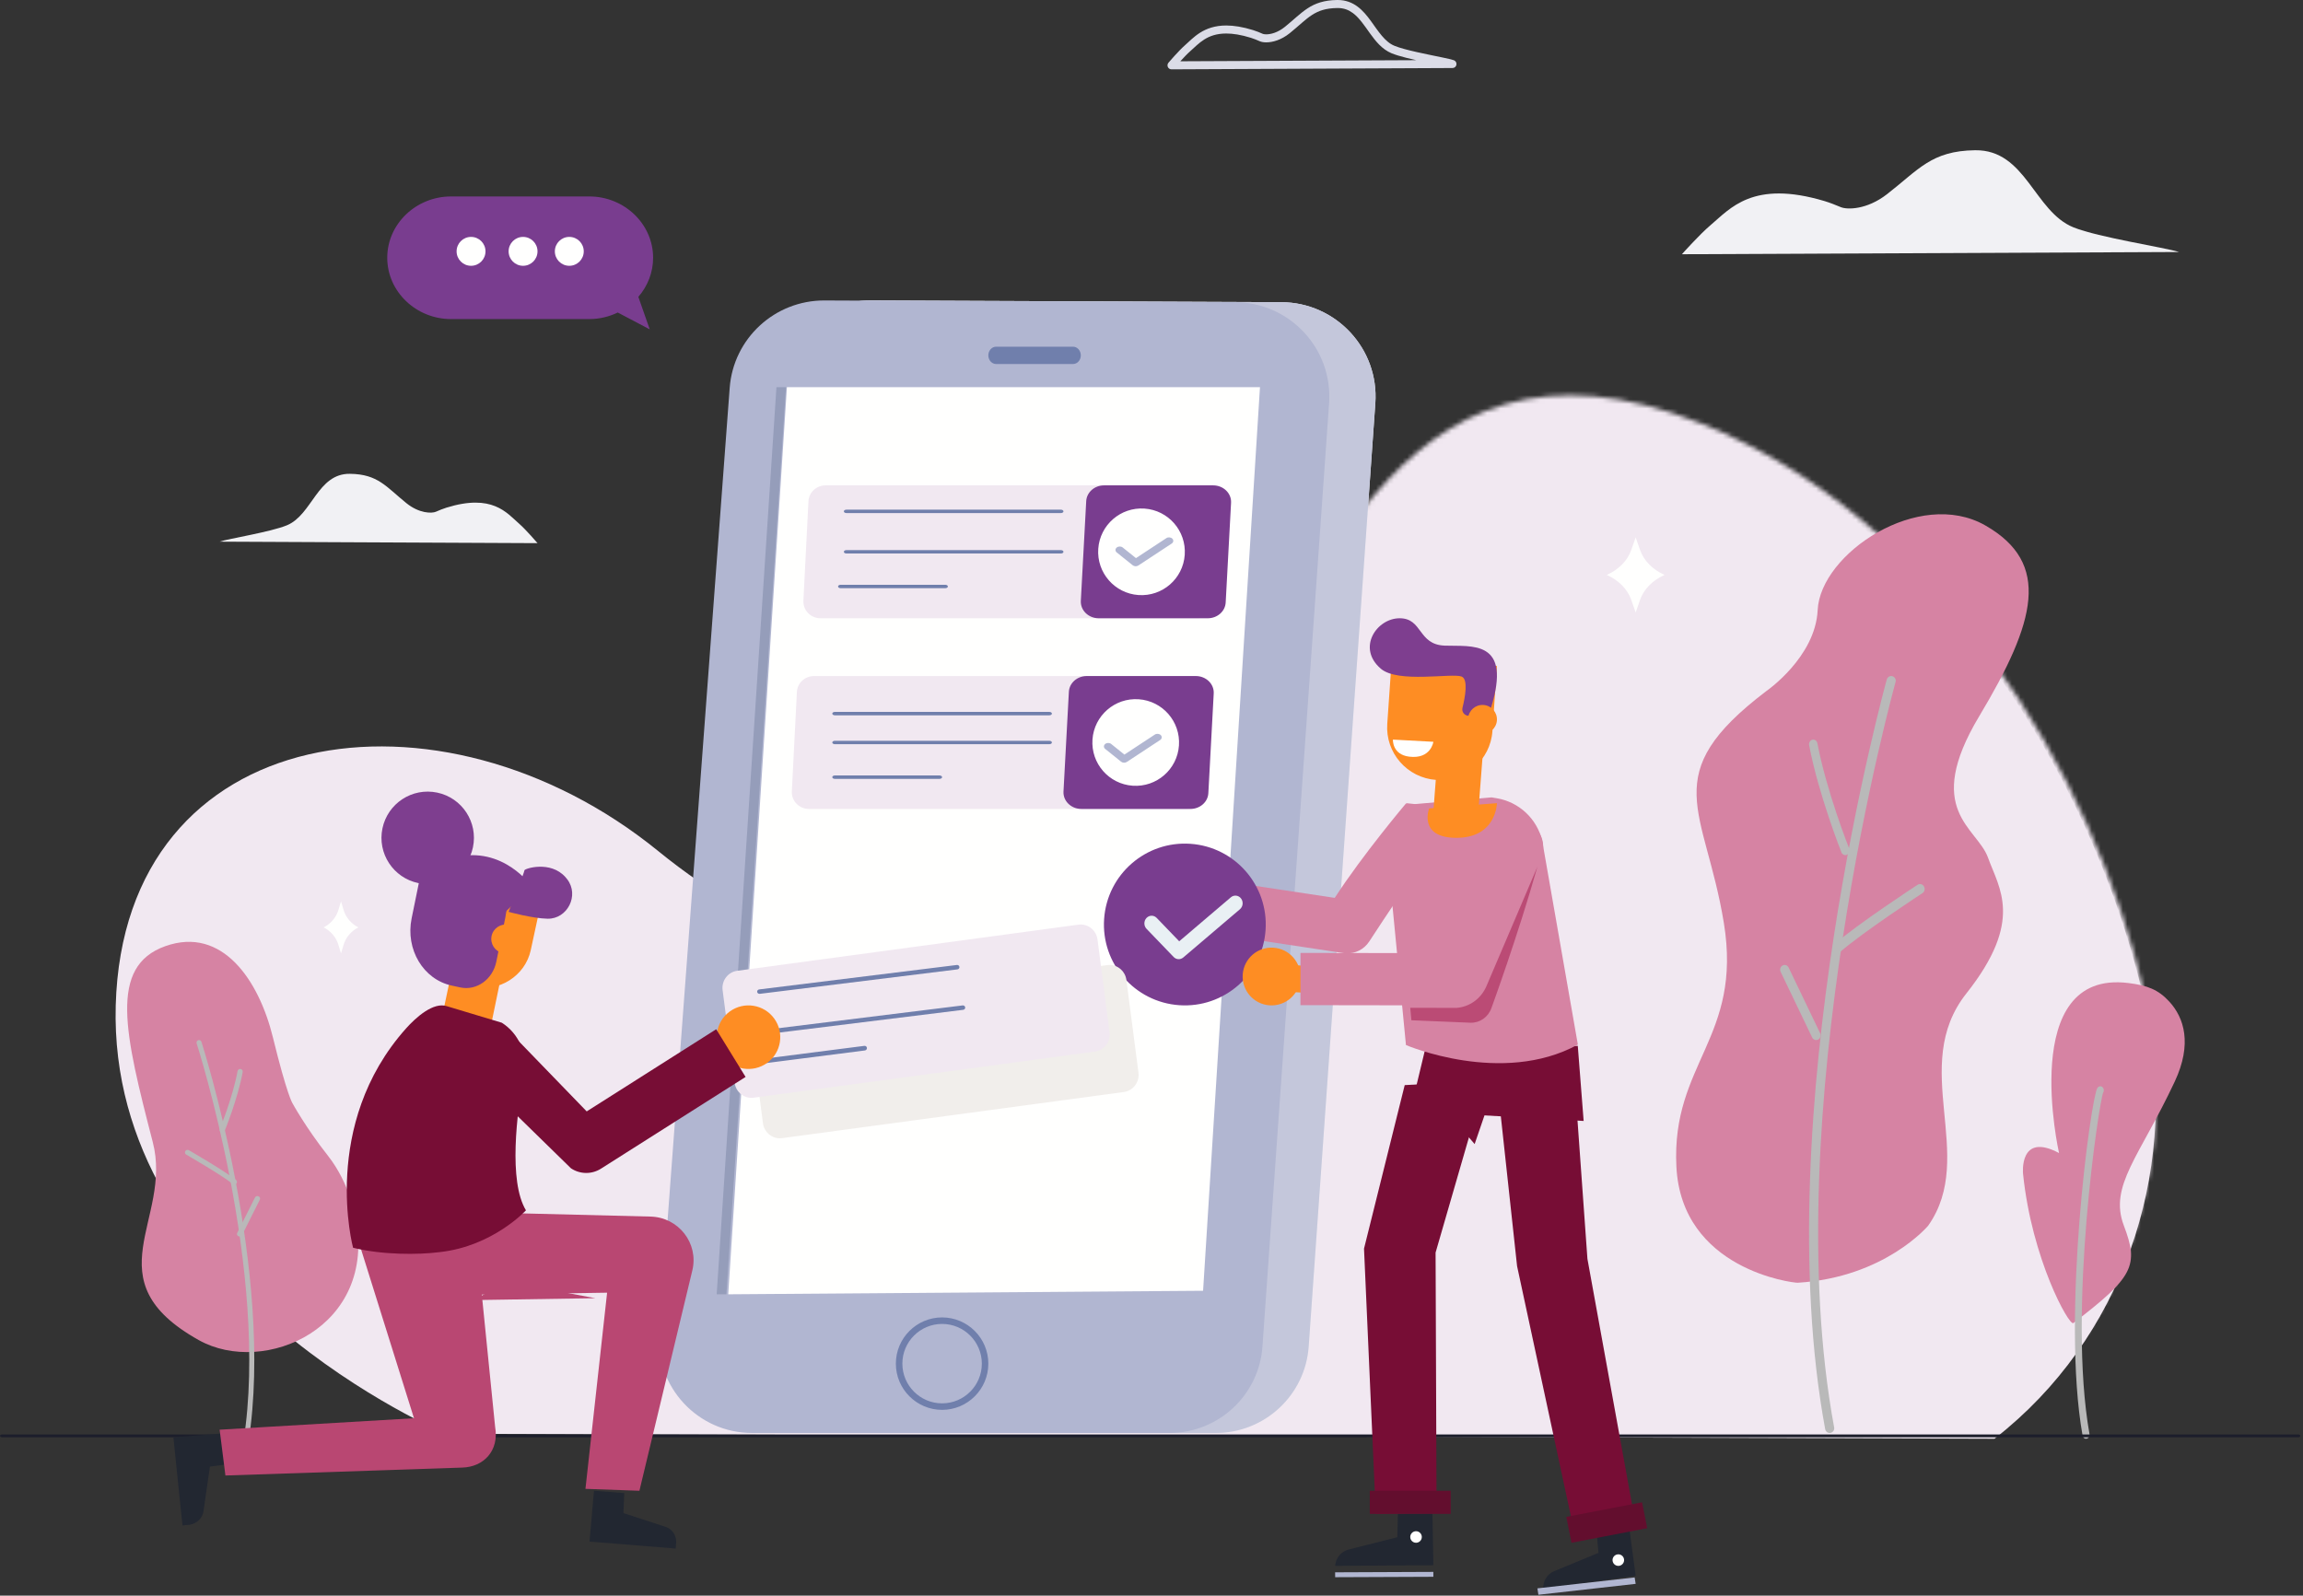 <?xml version="1.0" encoding="UTF-8"?> <svg xmlns="http://www.w3.org/2000/svg" xmlns:xlink="http://www.w3.org/1999/xlink" width="518px" height="359px" viewBox="0 0 518 359"><rect x="0" y="0" width="518" height="359" fill="#333333" stroke="none"/><title>itinerarybuilder-img2 2</title><desc>Created with Sketch.</desc><defs><path d="M74.454,232.637 C74.454,232.637 -1.55,200.708 0.219,136.29 C1.987,71.871 73.275,51.632 122.176,91.402 C171.078,131.175 218.21,119.411 243.545,85.801 C268.877,52.192 285.762,-21.473 356.665,6.891 C409.531,28.042 445.019,84.82 456.487,135.995 C464.366,171.164 452.945,208.317 425.403,231.522 C424.506,232.277 423.589,233.023 422.651,233.757 L74.454,232.637" id="path-1"></path><polygon id="path-3" points="0.871 8.488 0.871 8.488 3.237 0.498"></polygon></defs><g id="Page-1" stroke="none" stroke-width="1" fill="none" fill-rule="evenodd"><g id="Features---V2-Copy-6" transform="translate(-375, -560)"><g id="itinerarybuilder-img2-2" transform="translate(375, 560)"><g id="itinerarybuilder-img2"><path d="M100.291,322.58 C100.291,322.58 24.26,290.641 26.03,226.203 C27.799,161.764 99.111,151.677 148.03,191.462 C196.949,231.246 244.098,219.477 269.442,185.858 C294.783,152.237 311.674,68.391 382.602,96.764 C435.486,117.922 470.988,174.717 482.459,225.908 C490.341,261.088 478.916,298.253 451.364,321.464 C450.467,322.22 449.55,322.966 448.612,323.7 L100.291,322.58" id="Path" fill="#F1E8F1" fill-rule="nonzero"></path><g id="Group" transform="translate(26, 88.4)"><g id="Clipped"><mask id="mask-2" fill="white"><use xlink:href="#path-1"></use></mask><g id="group-16-a"></g><path d="M151.795,94.334 C151.795,94.334 135.139,233.025 239.162,157.187 C324.534,94.945 445.562,101.993 448.057,251.83 C448.057,251.83 491.819,253.705 487.934,177.911 C484.047,102.115 449.074,-71.064 348.04,-51.607 C247.001,-32.149 151.795,94.334 151.795,94.334" id="Path" fill="#F1E8F1" fill-rule="nonzero" mask="url(#mask-2)"></path></g></g><path d="M195.848,67.6 L288.194,67.983 C300.507,68.037 310.213,78.467 309.346,90.723 L294.354,302.953 C293.58,313.906 284.448,322.4 273.443,322.4 L179.564,322.4 C167.373,322.4 157.755,312.059 158.659,299.928 L174.524,87.27 C175.353,76.145 184.665,67.555 195.848,67.6" id="Path" fill="#E7E7EE" fill-rule="nonzero"></path><path d="M195.848,67.6 L288.194,67.983 C300.507,68.037 310.213,78.467 309.346,90.723 L294.354,302.953 C293.58,313.906 284.448,322.4 273.443,322.4 L179.564,322.4 C167.373,322.4 157.755,312.059 158.659,299.928 L174.524,87.27 C175.353,76.145 184.665,67.555 195.848,67.6" id="Path" fill="#C4C7DB" fill-rule="nonzero"></path><path d="M185.448,67.6 L277.794,67.983 C290.107,68.037 299.813,78.467 298.946,90.723 L283.956,302.953 C283.18,313.906 274.048,322.4 263.043,322.4 L169.166,322.4 C156.975,322.4 147.355,312.059 148.259,299.928 L164.124,87.27 C164.953,76.145 174.267,67.555 185.448,67.6" id="Path" fill="#B1B6D1" fill-rule="nonzero"></path><polyline id="Path" fill="#FFFFFE" fill-rule="nonzero" points="177.001 87.1 283.4 87.1 270.603 290.404 163.8 291.2 177.001 87.1"></polyline><path d="M211.899,297.864 C206.973,297.864 202.964,301.873 202.964,306.8 C202.964,311.725 206.973,315.734 211.899,315.734 C216.827,315.734 220.838,311.725 220.838,306.8 C220.838,301.873 216.827,297.864 211.899,297.864 Z M211.899,317.2 C206.167,317.2 201.5,312.534 201.5,306.8 C201.5,301.066 206.167,296.4 211.899,296.4 C217.635,296.4 222.3,301.066 222.3,306.8 C222.3,312.534 217.635,317.2 211.899,317.2 Z M241.348,81.9 L224.052,81.9 C223.084,81.9 222.3,81.027 222.3,79.95 C222.3,78.873 223.084,78 224.052,78 L241.348,78 C242.314,78 243.1,78.873 243.1,79.95 C243.1,81.027 242.314,81.9 241.348,81.9 L241.348,81.9 Z" id="Shape" fill="#707FAC" fill-rule="nonzero"></path><path d="M269.307,139.1 L184.557,139.1 C182.352,139.1 180.595,137.303 180.705,135.158 L181.841,112.772 C181.941,110.772 183.639,109.2 185.693,109.2 L270.443,109.2 C272.648,109.2 274.405,110.997 274.295,113.144 L273.159,135.528 C273.059,137.53 271.363,139.1 269.307,139.1" id="Path" fill="#F1E8F1" fill-rule="nonzero"></path><path d="M247.126,139.1 L271.667,139.1 C273.81,139.1 275.581,137.542 275.686,135.556 L276.895,113.113 C277.012,110.985 275.177,109.2 272.874,109.2 L248.337,109.2 C246.19,109.2 244.423,110.758 244.316,112.742 L243.105,135.185 C242.992,137.314 244.825,139.1 247.126,139.1" id="Path" fill="#793D8F" fill-rule="nonzero"></path><path d="M238.622,115.433 L190.378,115.433 C190.058,115.433 189.8,115.261 189.8,115.049 C189.8,114.839 190.058,114.667 190.378,114.667 L238.622,114.667 C238.942,114.667 239.2,114.839 239.2,115.049 C239.2,115.261 238.942,115.433 238.622,115.433 M238.624,124.532 L190.378,124.532 C190.058,124.532 189.8,124.362 189.8,124.15 C189.8,123.938 190.058,123.768 190.378,123.768 L238.624,123.768 C238.942,123.768 239.2,123.938 239.2,124.15 C239.2,124.362 238.942,124.532 238.624,124.532 M212.629,132.333 L189.069,132.333 C188.754,132.333 188.5,132.162 188.5,131.95 C188.5,131.738 188.754,131.566 189.069,131.566 L212.629,131.566 C212.945,131.566 213.2,131.738 213.2,131.95 C213.2,132.162 212.945,132.333 212.629,132.333" id="Shape" fill="#707FAC" fill-rule="nonzero"></path><path d="M266.705,182 L181.958,182 C179.754,182 177.997,180.204 178.105,178.057 L179.241,155.672 C179.343,153.674 181.037,152.1 183.095,152.1 L267.84,152.1 C270.046,152.1 271.805,153.898 271.695,156.043 L270.559,178.428 C270.457,180.428 268.761,182 266.705,182" id="Path" fill="#F1E8F1" fill-rule="nonzero"></path><path d="M243.226,182 L267.763,182 C269.91,182 271.679,180.443 271.786,178.459 L272.995,156.015 C273.11,153.887 271.277,152.1 268.974,152.1 L244.437,152.1 C242.29,152.1 240.523,153.658 240.416,155.645 L239.205,178.089 C239.092,180.217 240.925,182 243.226,182" id="Path" fill="#793D8F" fill-rule="nonzero"></path><path d="M236.024,160.933 L187.778,160.933 C187.456,160.933 187.2,160.761 187.2,160.549 C187.2,160.337 187.456,160.167 187.778,160.167 L236.024,160.167 C236.344,160.167 236.6,160.337 236.6,160.549 C236.6,160.761 236.344,160.933 236.024,160.933 M236.022,167.433 L187.778,167.433 C187.458,167.433 187.2,167.261 187.2,167.051 C187.2,166.839 187.458,166.667 187.778,166.667 L236.022,166.667 C236.342,166.667 236.6,166.839 236.6,167.051 C236.6,167.261 236.342,167.433 236.022,167.433 M211.329,175.233 L187.771,175.233 C187.455,175.233 187.2,175.063 187.2,174.851 C187.2,174.637 187.455,174.467 187.771,174.467 L211.329,174.467 C211.645,174.467 211.9,174.637 211.9,174.851 C211.9,175.063 211.645,175.233 211.329,175.233" id="Shape" fill="#707FAC" fill-rule="nonzero"></path><polyline id="Path" fill="#959DBA" fill-rule="nonzero" points="176.8 87.1 163.388 291.2 161.2 291.2 174.643 87.1 176.8 87.1"></polyline><path d="M266.476,124.824 C266.107,130.196 261.45,134.248 256.078,133.876 C250.706,133.507 246.652,128.85 247.024,123.478 C247.395,118.106 252.05,114.054 257.422,114.423 C262.796,114.795 266.848,119.452 266.476,124.824" id="Path" fill="#FFFFFE" fill-rule="nonzero"></path><path d="M255.377,127.398 C255.156,127.384 254.94,127.309 254.77,127.174 L251.187,124.297 C250.809,123.995 250.804,123.499 251.174,123.19 C251.546,122.882 252.151,122.877 252.53,123.181 L255.506,125.569 L262.342,121.073 C262.753,120.803 263.358,120.854 263.688,121.192 C264.019,121.528 263.956,122.022 263.545,122.292 L256.043,127.226 C255.85,127.354 255.61,127.411 255.377,127.398" id="Path" fill="#B1B6D1" fill-rule="nonzero"></path><path d="M265.176,167.724 C264.805,173.094 260.148,177.148 254.776,176.776 C249.406,176.407 245.352,171.75 245.724,166.378 C246.095,161.006 250.752,156.952 256.122,157.324 C261.494,157.695 265.548,162.352 265.176,167.724" id="Path" fill="#FFFFFE" fill-rule="nonzero"></path><path d="M252.776,171.598 C252.556,171.586 252.339,171.511 252.169,171.376 L248.586,168.498 C248.21,168.194 248.203,167.698 248.575,167.391 C248.947,167.082 249.552,167.078 249.931,167.38 L252.907,169.771 L259.74,165.274 C260.151,165.002 260.754,165.055 261.089,165.391 C261.419,165.729 261.356,166.221 260.941,166.493 L253.444,171.428 C253.248,171.556 253.009,171.611 252.776,171.598" id="Path" fill="#B1B6D1" fill-rule="nonzero"></path><path d="M65.749,248.152 C65.749,248.152 64.532,246.236 61.386,233.403 C58.243,220.569 50.016,208.317 37.193,212.87 C24.37,217.423 28.052,232.551 34.367,256.984 C38.876,274.427 20.463,287.962 44.734,301.519 C59.432,309.728 84.97,298.686 79.959,273.86 C79.959,273.86 78.736,266.327 73.735,259.985 C68.732,253.641 65.749,248.152 65.749,248.152" id="Path" fill="#D683A3" fill-rule="nonzero"></path><path d="M55.191,324.987 C54.9,324.924 54.706,324.647 54.753,324.351 C60.738,286.327 44.393,235.247 44.228,234.736 C44.131,234.439 44.296,234.122 44.594,234.027 C44.89,233.932 45.21,234.096 45.305,234.39 C45.472,234.905 61.897,286.24 55.872,324.525 C55.825,324.831 55.534,325.042 55.224,324.993 L55.191,324.987" id="Path" fill="#B9B9B9" fill-rule="nonzero"></path><path d="M49.862,254.787 L49.766,254.756 C49.465,254.635 49.321,254.294 49.444,253.996 C49.473,253.927 52.351,246.919 53.435,240.979 C53.492,240.663 53.797,240.452 54.117,240.509 C54.438,240.565 54.648,240.869 54.59,241.185 C53.486,247.248 50.561,254.368 50.532,254.439 C50.421,254.705 50.136,254.846 49.862,254.787 M52.599,266.487 L52.37,266.38 C49.396,264.082 41.964,259.818 41.889,259.774 C41.612,259.617 41.519,259.266 41.677,258.992 C41.834,258.715 42.187,258.616 42.464,258.778 C42.771,258.955 50.041,263.126 53.078,265.472 C53.329,265.664 53.373,266.027 53.179,266.277 C53.038,266.458 52.811,266.533 52.599,266.487 M53.773,278.188 L53.648,278.146 C53.345,278.016 53.216,277.679 53.358,277.397 L57.348,269.426 C57.488,269.144 57.847,269.021 58.15,269.153 C58.453,269.288 58.585,269.622 58.443,269.903 L54.452,277.875 C54.329,278.118 54.045,278.241 53.773,278.188" id="Shape" fill="#B9B9B9" fill-rule="nonzero"></path><path d="M120.9,122.2 C120.9,122.2 118.346,119.209 116.78,117.838 C113.963,115.37 110.731,111.008 100.392,114.222 C99.588,114.472 98.81,114.804 98.036,115.137 C97.125,115.531 94.302,115.542 91.409,113.203 C86.815,109.491 85.02,106.686 78.723,106.601 C71.4,106.5 70.249,115.795 64.557,118.174 C60.935,119.688 51.376,121.193 49.4,121.864 L120.9,122.2" id="Path" fill="#F1F1F4" fill-rule="nonzero"></path><path d="M263.485,14.698 L264.154,15.291 C264.156,15.289 264.709,14.64 265.437,13.836 C266.163,13.037 267.069,12.081 267.704,11.526 C268.687,10.662 269.623,9.668 270.855,8.894 C272.087,8.123 273.595,7.543 275.815,7.539 C277.309,7.539 279.126,7.812 281.361,8.507 C282.017,8.71 282.676,8.988 283.357,9.283 C283.765,9.455 284.231,9.526 284.808,9.53 C286.181,9.53 288.146,9.039 290.114,7.449 C292.186,5.77 293.599,4.339 295.085,3.379 C296.573,2.423 298.134,1.85 300.795,1.804 L300.885,1.804 C302.295,1.808 303.338,2.233 304.294,2.936 C305.723,3.986 306.882,5.746 308.148,7.513 C309.417,9.267 310.823,11.065 312.974,11.973 C314.716,12.696 317.627,13.351 320.38,13.933 C321.75,14.221 323.072,14.486 324.153,14.714 C325.227,14.939 326.092,15.139 326.434,15.257 L326.713,14.402 L326.71,13.5 L263.481,13.796 L263.485,14.698 L264.154,15.291 L263.485,14.698 L263.489,15.6 L326.717,15.303 C327.15,15.301 327.52,14.981 327.589,14.544 C327.656,14.109 327.404,13.686 326.995,13.546 C326.463,13.369 325.613,13.181 324.513,12.947 C322.87,12.602 320.72,12.181 318.689,11.722 C316.664,11.267 314.737,10.764 313.647,10.305 C311.508,9.437 310.033,7.063 308.325,4.696 C307.465,3.523 306.532,2.367 305.337,1.477 C304.147,0.587 302.669,-0.006 300.885,4.52814162e-05 L300.769,4.52814162e-05 C297.864,0.032 295.847,0.736 294.133,1.86 C292.416,2.98 291.003,4.431 289.012,6.036 C287.366,7.369 285.776,7.726 284.808,7.726 C284.412,7.73 284.115,7.656 284.048,7.622 C283.361,7.327 282.645,7.02 281.879,6.782 C279.511,6.044 277.522,5.736 275.815,5.736 C273.282,5.73 271.379,6.437 269.923,7.359 C268.464,8.281 267.435,9.389 266.549,10.159 C265.071,11.458 262.833,14.091 262.818,14.107 C262.589,14.373 262.536,14.752 262.68,15.075 C262.825,15.396 263.142,15.602 263.489,15.6 L263.485,14.698" id="Path" fill="#DBDCE7" fill-rule="nonzero"></path><path d="M378.3,57.2 C378.3,57.2 382.295,52.714 384.74,50.658 C389.149,46.956 394.202,40.412 410.368,45.235 C411.623,45.611 412.841,46.106 414.05,46.608 C415.477,47.198 419.89,47.213 424.412,43.707 C431.595,38.136 434.405,33.933 444.246,33.801 C455.699,33.65 457.501,47.593 466.4,51.162 C472.063,53.434 487.007,55.69 490.1,56.697 L378.3,57.2" id="Path" fill="#F1F1F4" fill-rule="nonzero"></path><path d="M143.58,66.789 C145.649,64.397 146.9,61.33 146.9,57.992 C146.9,50.406 140.441,44.2 132.549,44.2 L101.453,44.2 C93.559,44.2 87.1,50.406 87.1,57.992 C87.1,65.579 93.559,71.786 101.453,71.786 L132.549,71.786 C134.848,71.786 137.016,71.247 138.949,70.312 L146.141,74.1 L143.58,66.789" id="Path" fill="#793D8F" fill-rule="nonzero"></path><path d="M124.8,56.55 C124.8,58.346 126.254,59.8 128.05,59.8 C129.843,59.8 131.3,58.346 131.3,56.55 C131.3,54.754 129.843,53.3 128.05,53.3 C126.254,53.3 124.8,54.754 124.8,56.55 M114.4,56.55 C114.4,58.346 115.857,59.8 117.65,59.8 C119.446,59.8 120.9,58.346 120.9,56.55 C120.9,54.754 119.446,53.3 117.65,53.3 C115.857,53.3 114.4,54.754 114.4,56.55 M102.7,56.55 C102.7,58.346 104.154,59.8 105.95,59.8 C107.746,59.8 109.2,58.346 109.2,56.55 C109.2,54.754 107.746,53.3 105.95,53.3 C104.154,53.3 102.7,54.754 102.7,56.55" id="Shape" fill="#FFFFFE" fill-rule="nonzero"></path><path d="M404.367,288.599 C403.371,288.66 378.202,285.66 377.059,262.447 C375.915,239.232 391.956,233.484 387.734,207.641 C383.509,181.795 372.439,174.369 397.255,155.508 C397.255,155.508 408.322,147.912 408.837,137.259 C409.453,124.505 431.649,109.705 446.537,118.211 C461.424,126.718 457.926,139.863 445.178,161.131 C432.43,182.401 444.715,186.116 447.165,192.989 C449.614,199.867 455.296,207.079 442.283,223.513 C429.273,239.948 444.773,260.012 433.699,275.753 C433.699,275.753 423.979,287.398 404.367,288.599" id="Path" fill="#D683A3" fill-rule="nonzero"></path><path d="M411.789,322.366 C412.311,322.232 412.646,321.702 412.544,321.154 C399.498,250.609 426.09,154.404 426.359,153.44 C426.517,152.883 426.201,152.301 425.657,152.142 C425.112,151.98 424.544,152.303 424.388,152.861 C424.116,153.83 397.396,250.515 410.528,321.545 C410.634,322.114 411.171,322.488 411.727,322.382 L411.789,322.366" id="Path" fill="#B9B9B9" fill-rule="nonzero"></path><path d="M415.282,192.368 L415.437,192.306 C415.917,192.065 416.131,191.433 415.917,190.896 C415.865,190.768 410.841,178.079 408.78,167.246 C408.669,166.668 408.166,166.301 407.652,166.424 C407.134,166.544 406.811,167.115 406.922,167.691 C409.024,178.751 414.13,191.64 414.182,191.766 C414.373,192.248 414.843,192.492 415.282,192.368 M413.403,214.466 L413.811,214.247 C419.063,209.663 432.271,201.031 432.405,200.944 C432.895,200.623 433.048,199.944 432.742,199.427 C432.442,198.907 431.801,198.741 431.306,199.068 C430.759,199.424 417.841,207.866 412.477,212.547 C412.034,212.936 411.973,213.632 412.34,214.1 C412.606,214.439 413.024,214.568 413.403,214.466 M408.742,233.968 L408.949,233.886 C409.444,233.621 409.642,232.983 409.391,232.459 L402.303,217.683 C402.052,217.161 401.449,216.948 400.951,217.217 C400.456,217.48 400.258,218.119 400.509,218.641 L407.597,233.418 C407.813,233.87 408.294,234.087 408.742,233.968" id="Shape" fill="#B9B9B9" fill-rule="nonzero"></path><path d="M466.345,297.675 C465.405,298.395 456.991,283.279 455.029,264.058 C455.029,264.058 454.079,254.602 463.128,259.416 C463.128,259.416 453.768,218.079 478.7,221.165 C482.999,221.696 485.449,222.645 487.922,225.34 C491.274,228.983 493.118,234.863 489.162,243.316 C481.252,260.225 474.305,266.788 477.705,275.743 C481.104,284.699 479.956,287.259 466.345,297.675" id="Path" fill="#D683A3" fill-rule="nonzero"></path><path d="M469.355,323.681 C469.784,323.58 470.059,323.097 469.972,322.606 C465.009,294.764 472.146,247.867 473.056,245.81 C473.31,245.4 473.217,244.856 472.861,244.562 C472.506,244.269 471.998,244.388 471.742,244.796 C470.271,247.152 463.606,295.964 468.42,322.97 C468.506,323.463 468.926,323.782 469.355,323.681" id="Path" fill="#B9B9B9" fill-rule="nonzero"></path><path d="M0.487,323.37 L516.913,323.37 C517.182,323.37 517.4,323.227 517.4,323.05 C517.4,322.873 517.182,322.73 516.913,322.73 L0.487,322.73 C0.218,322.73 0,322.873 0,323.05 C0,323.227 0.218,323.37 0.487,323.37" id="Path" fill="#1C1E2B" fill-rule="nonzero"></path><polyline id="Path" fill="#770D35" fill-rule="nonzero" points="320.441 236.531 317.2 250.017 356.2 252.2 354.882 235.3 320.441 236.531"></polyline><polyline id="Path" fill="#770D35" fill-rule="nonzero" points="334.1 243.1 322.897 281.815 323.12 340.308 309.449 340.6 306.8 280.927 315.953 244.135 334.1 243.1"></polyline><g id="Group" transform="translate(330.2, 248.3)"><g id="Clipped"><mask id="mask-4" fill="white"><use xlink:href="#path-3"></use></mask><g id="group-16-c"></g><polygon id="Path" fill="#C3C4CD" fill-rule="nonzero" mask="url(#mask-4)" points="0.871 8.488 3.237 8.488 3.237 0.498 0.871 0.498"></polygon></g></g><polyline id="Path" fill="#770D35" fill-rule="nonzero" points="331.683 257.4 325 249.6 334.1 250.347 331.683 257.4"></polyline><polyline id="Path" fill="#770D35" fill-rule="nonzero" points="354.455 247.018 357.05 283.219 367.9 342.967 354.336 345.8 341.227 284.855 336.7 243.1 354.455 247.018"></polyline><path d="M314.425,340.653 L322.197,340.6 L322.4,352.148 L300.3,352.3 C300.458,350.487 301.634,349.056 303.34,348.623 L314.285,345.849 L314.425,340.653" id="Path" fill="#222731" fill-rule="nonzero"></path><polyline id="Path" fill="#B1B6D1" fill-rule="nonzero" points="322.39 353.653 300.3 353.747 300.312 354.847 322.4 354.756 322.39 353.653"></polyline><path d="M319.8,345.791 C319.805,346.508 319.227,347.095 318.509,347.1 C317.792,347.105 317.205,346.525 317.2,345.809 C317.195,345.092 317.773,344.505 318.491,344.5 C319.208,344.495 319.795,345.073 319.8,345.791" id="Path" fill="#FFFFFE" fill-rule="nonzero"></path><path d="M359.075,344.247 L366.39,343.2 L367.9,354.518 L347.103,357.5 C347.045,355.698 347.989,354.143 349.547,353.499 L359.536,349.37 L359.075,344.247" id="Path" fill="#222731" fill-rule="nonzero"></path><polyline id="Path" fill="#B1B6D1" fill-rule="nonzero" points="367.673 354.9 345.8 357.358 346.025 358.8 367.9 356.344 367.673 354.9"></polyline><path d="M365.289,350.828 C365.382,351.54 364.882,352.193 364.171,352.289 C363.459,352.381 362.805,351.881 362.712,351.169 C362.617,350.458 363.118,349.805 363.83,349.712 C364.541,349.617 365.194,350.117 365.289,350.828" id="Path" fill="#FFFFFE" fill-rule="nonzero"></path><path d="M302.656,214.486 L302.195,214.435 L266.5,209.043 L268.234,197.179 L300.212,202.01 C306.569,192.193 316.292,180.7 316.292,180.7 C316.22,180.848 316.653,181.222 316.292,180.7 L327.542,181.884 C328.045,184.776 325.569,184.798 307.979,211.815 C306.801,213.623 304.761,214.634 302.656,214.486" id="Path" fill="#D683A3" fill-rule="nonzero"></path><path d="M335.484,179.4 L336.624,179.589 C341.633,180.417 345.67,184.166 346.873,189.12 L354.9,235.023 C337.831,244.363 316.233,235.122 316.233,235.122 L312.086,192.312 C311.501,187.591 313.956,183.02 318.203,180.915 L335.484,179.4" id="Path" fill="#D683A3" fill-rule="nonzero"></path><polyline id="Path" fill="#FE8D23" fill-rule="nonzero" points="332.461 183.3 322.4 182.521 324.038 161.2 334.1 161.983 332.461 183.3"></polyline><path d="M321.437,181.884 L336.7,180.7 C336.7,180.7 336.59,188.613 327.384,188.499 C318.969,188.394 321.437,181.884 321.437,181.884" id="Path" fill="#FE8D23" fill-rule="nonzero"></path><path d="M269.008,205.184 C268.408,208.723 265.053,211.107 261.516,210.508 C257.975,209.908 255.593,206.553 256.192,203.012 C256.792,199.475 260.147,197.093 263.684,197.692 C267.225,198.29 269.607,201.645 269.008,205.184" id="Path" fill="#FFFFFE" fill-rule="nonzero"></path><path d="M271.878,209.261 L265.257,208.291 C263.529,208.036 262.352,206.603 262.645,205.103 C262.94,203.604 264.593,202.585 266.323,202.839 L272.941,203.812 C274.671,204.064 275.847,205.5 275.556,206.998 C275.261,208.498 273.608,209.516 271.878,209.261" id="Path" fill="#FFFFFE" fill-rule="nonzero"></path><path d="M284.656,209.255 C283.964,219.284 275.273,226.848 265.246,226.156 C255.219,225.462 247.652,216.774 248.344,206.745 C249.038,196.719 257.727,189.15 267.756,189.844 C277.783,190.538 285.35,199.229 284.656,209.255" id="Path" fill="#793D8F" fill-rule="nonzero"></path><path d="M265.01,215.796 C264.636,215.768 264.269,215.605 263.98,215.308 L257.886,208.976 C257.246,208.31 257.236,207.217 257.866,206.539 C258.498,205.862 259.528,205.851 260.17,206.518 L265.231,211.776 L276.848,201.882 C277.548,201.285 278.574,201.4 279.138,202.142 C279.705,202.884 279.593,203.968 278.894,204.563 L266.145,215.42 C265.813,215.701 265.408,215.825 265.01,215.796" id="Path" fill="#E9F0F4" fill-rule="nonzero"></path><path d="M312.029,162.862 L313.046,148.2 L336.7,149.831 L335.683,164.493 C335.229,171.005 329.569,175.922 323.039,175.471 C316.505,175.021 311.577,169.374 312.029,162.862 Z" id="Path" fill="#FE8D23" fill-rule="nonzero"></path><path d="M333.615,161.2 L330.275,161.036 C329.369,160.992 328.731,160.134 328.948,159.256 C329.532,156.886 330.287,152.801 328.748,152.213 C326.563,151.377 314.46,153.768 310.579,150.448 C305.116,145.775 309.655,139.088 314.831,139.1 C320.007,139.114 318.895,145.013 324.919,145.256 C330.941,145.497 340.212,143.733 335.329,159.36 L333.615,161.2" id="Path" fill="#7E3E8F" fill-rule="nonzero"></path><path d="M336.692,162.074 C336.567,163.864 335.017,165.216 333.225,165.092 C331.433,164.969 330.083,163.417 330.208,161.626 C330.331,159.836 331.882,158.484 333.674,158.608 C335.466,158.731 336.816,160.283 336.692,162.074 M292.484,220.149 C292.237,223.73 289.133,226.432 285.551,226.184 C281.97,225.937 279.268,222.833 279.516,219.251 C279.763,215.67 282.867,212.97 286.447,213.216 C290.028,213.463 292.732,216.569 292.484,220.149" id="Shape" fill="#FE8D23" fill-rule="nonzero"></path><path d="M296.91,223.593 L290.253,223.152 C288.511,223.036 287.186,221.584 287.308,219.92 C287.427,218.259 288.949,216.991 290.688,217.107 L297.349,217.546 C299.089,217.662 300.414,219.117 300.292,220.778 C300.173,222.441 298.651,223.707 296.91,223.593" id="Path" fill="#FE8D23" fill-rule="nonzero"></path><path d="M292.5,226.146 L292.514,214.394 L324.809,214.444 L335.91,188.037 C337.252,185.087 340.728,183.785 343.672,185.13 C346.615,186.477 347.912,189.963 346.571,192.915 L333.903,222.762 C332.948,224.857 330.863,226.202 328.563,226.2 L292.5,226.146" id="Path" fill="#D683A3" fill-rule="nonzero"></path><polygon id="Path" fill="#630E2E" fill-rule="nonzero" points="308.1 340.6 326.3 340.6 326.3 335.4 308.1 335.4"></polygon><polyline id="Path" fill="#630E2E" fill-rule="nonzero" points="352.3 341.275 369.335 338 370.5 343.825 353.465 347.1 352.3 341.275"></polyline><path d="M313.302,166.4 L322.4,166.892 C322.4,166.892 321.863,170.842 316.965,170.237 C313.099,169.759 313.302,166.4 313.302,166.4" id="Path" fill="#FFFFFE" fill-rule="nonzero"></path><path d="M317.2,226.741 L327.561,226.762 C330.47,226.566 333.046,224.744 334.277,222.007 L345.8,195 C341.334,210.754 335.459,226.796 335.459,226.796 C334.741,228.843 332.831,230.176 330.731,230.097 L317.46,229.543 L317.2,226.741" id="Path" fill="#BB4B75" fill-rule="nonzero"></path><path d="M175.387,256.1 C173.501,256.1 171.862,254.677 171.609,252.722 L169,232.688 L169.182,229.806 C169.701,228.602 170.807,227.696 172.179,227.512 L249.065,217.132 C249.235,217.11 249.403,217.1 249.569,217.1 C251.457,217.1 253.098,218.521 253.353,220.48 L256.067,241.32 C256.342,243.451 254.871,245.406 252.781,245.686 L175.896,256.066 C175.725,256.088 175.555,256.1 175.387,256.1" id="Path" fill="#F1EEEB" fill-rule="nonzero"></path><path d="M169.636,232.7 L169.567,231.971 C169.504,231.309 169.577,230.667 169.755,230.1 L169.636,232.7" id="Path" fill="#9098B2" fill-rule="nonzero"></path><path d="M246.286,236.588 L169.523,246.966 C167.435,247.248 165.518,245.751 165.241,243.62 L162.534,222.779 C162.255,220.651 163.724,218.696 165.812,218.412 L242.575,208.034 C244.664,207.752 246.583,209.249 246.857,211.38 L249.567,232.221 C249.843,234.349 248.375,236.304 246.286,236.588" id="Path" fill="#F1E8F1" fill-rule="nonzero"></path><path d="M170.836,223.6 C170.569,223.6 170.341,223.417 170.305,223.168 C170.265,222.892 170.471,222.642 170.764,222.605 L215.193,217.109 C215.505,217.053 215.757,217.264 215.795,217.538 C215.837,217.813 215.629,218.063 215.337,218.099 L170.906,223.596 L170.836,223.6 M172.135,232.7 C171.869,232.7 171.637,232.517 171.605,232.266 C171.563,231.99 171.771,231.74 172.063,231.705 L216.491,226.208 C216.805,226.156 217.057,226.365 217.095,226.637 C217.137,226.912 216.929,227.164 216.635,227.197 L172.207,232.694 L172.135,232.7 M172.142,239.2 C171.873,239.2 171.639,239.01 171.605,238.75 C171.564,238.463 171.773,238.203 172.071,238.165 L194.383,235.308 C194.699,235.254 194.955,235.471 194.995,235.754 C195.034,236.041 194.825,236.301 194.527,236.34 L172.215,239.194 L172.142,239.2" id="Shape" fill="#707FAC" fill-rule="nonzero"></path><g id="Group" transform="translate(39, 178.1)" fill-rule="nonzero"><path d="M101.407,157.829 L94.6,157.3 L93.6,168.733 L112.985,170.3 L113.1,168.761 C113.067,167.183 112.121,165.877 110.651,165.398 L101.225,162.323 L101.407,157.829 M13,151.252 L12.259,144.3 L0,145.284 L2.04,165.1 L3.686,164.946 C5.345,164.638 6.546,163.456 6.771,161.891 L8.22,151.854 L13,151.252" id="Shape" fill="#222731"></path><path d="M41.581,100.972 L54.115,140.983 L10.4,143.561 L11.701,153.866 L65.005,152.086 C69.737,151.935 73.326,148.358 72.362,142.897 L69.372,113.167 L97.552,112.737 L92.681,156.872 L104.82,157.3 L116.727,107.706 C118.185,101.626 113.619,95.76 107.313,95.613 L78.641,94.9 L41.581,100.972" id="Path" fill="#B94772"></path><polyline id="Path" fill="#FE8D23" points="59.8 53.652 70.752 55.9 75.4 33.401 64.553 31.2 59.8 53.652"></polyline><path d="M67.292,43.97 L67.294,43.97 C73.269,45.186 79.129,41.466 80.381,35.664 L83.2,22.603 L61.554,18.2 L58.737,31.26 C57.485,37.064 61.316,42.752 67.292,43.97" id="Path" fill="#FE8D23"></path><path d="M74.67,28.282 L72.635,38.268 C71.824,42.254 68.196,44.848 64.532,44.058 L62.611,43.643 C56.206,42.266 52.165,35.495 53.584,28.524 L55.424,19.5 L75.4,23.801 L74.67,28.282 M75.4,27.056 C75.4,27.056 80.785,28.545 84.18,28.599 C88.608,28.669 91.353,23.358 88.591,19.738 L88.199,19.259 C84.821,15.419 78.927,17.331 78.956,17.715 C78.987,18.096 75.4,27.056 75.4,27.056" id="Shape" fill="#7E3E8F"></path><path d="M80.6,21.364 C80.6,21.364 74.244,12.067 63.256,14.804 C63.256,14.804 59.039,14.584 54.6,19.828 L73.085,28.6 L80.6,21.364" id="Path" fill="#7E3E8F"></path><path d="M71.569,32.483 C71.202,34.24 72.328,35.961 74.085,36.331 C75.843,36.698 77.565,35.572 77.93,33.815 C78.299,32.06 77.172,30.339 75.418,29.969 C73.661,29.602 71.939,30.728 71.569,32.483" id="Path" fill="#FE8D23"></path><path d="M67.377,12.531 C66.2,18.154 60.689,21.753 55.069,20.578 C49.449,19.399 45.846,13.888 47.023,8.268 C48.202,2.647 53.71,-0.955 59.332,0.223 C64.953,1.4 68.555,6.911 67.377,12.531" id="Path" fill="#7E3E8F"></path><path d="M79.3,94.211 C75.337,87.643 77.223,72.481 78.852,63.385 C79.654,58.915 77.661,54.406 73.872,52 L61.565,48.293 C58.514,47.224 54.522,50.83 52.351,53.259 C32.938,74.976 40.416,102.629 40.416,102.629 C47.037,104.275 55.179,104.2 59.615,103.638 L59.612,103.644 L59.78,103.62 L60.022,103.59 C71.862,102.274 79.3,94.211 79.3,94.211" id="Path" fill="#770D35"></path><path d="M123.556,59.441 C125.873,62.64 130.341,63.357 133.541,61.044 C136.739,58.729 137.458,54.258 135.141,51.058 C132.828,47.86 128.358,47.143 125.158,49.458 C121.961,51.771 121.244,56.241 123.556,59.441" id="Path" fill="#FE8D23"></path><path d="M123.864,64.316 L129.85,59.849 C131.415,58.683 131.769,56.408 130.638,54.794 C129.506,53.182 127.301,52.816 125.737,53.984 L119.748,58.451 C118.186,59.619 117.83,61.892 118.963,63.506 C120.095,65.118 122.302,65.484 123.864,64.316" id="Path" fill="#FE8D23"></path><path d="M128.7,64.194 L122.092,53.464 L92.962,71.951 L74.677,53.054 C71.808,51.123 67.941,51.92 66.039,54.832 C64.137,57.743 64.92,61.669 67.787,63.599 L89.418,84.747 C91.454,86.117 94.093,86.153 96.166,84.839 L128.7,64.194" id="Path" fill="#770D35"></path><polyline id="Path" fill="#B94772" points="67.6 114.4 79.05 107.9 78.43 110.907 94.9 113.975 67.6 114.4"></polyline></g><path d="M368.89,123.741 L367.898,120.9 L366.908,123.741 C366.071,126.136 364.088,128.156 361.4,129.349 C364.088,130.544 366.071,132.564 366.908,134.959 L367.898,137.8 L368.89,134.959 C369.727,132.564 371.712,130.544 374.4,129.349 C371.712,128.156 369.727,126.136 368.89,123.741 M77.296,204.765 L76.701,202.8 L76.104,204.765 C75.603,206.423 74.412,207.822 72.8,208.65 C74.412,209.478 75.603,210.875 76.104,212.532 L76.701,214.5 L77.296,212.532 C77.797,210.875 78.988,209.478 80.6,208.65 C78.988,207.822 77.797,206.423 77.296,204.765" id="Shape" fill="#FFFFFE" fill-rule="nonzero"></path></g></g></g></g></svg> 